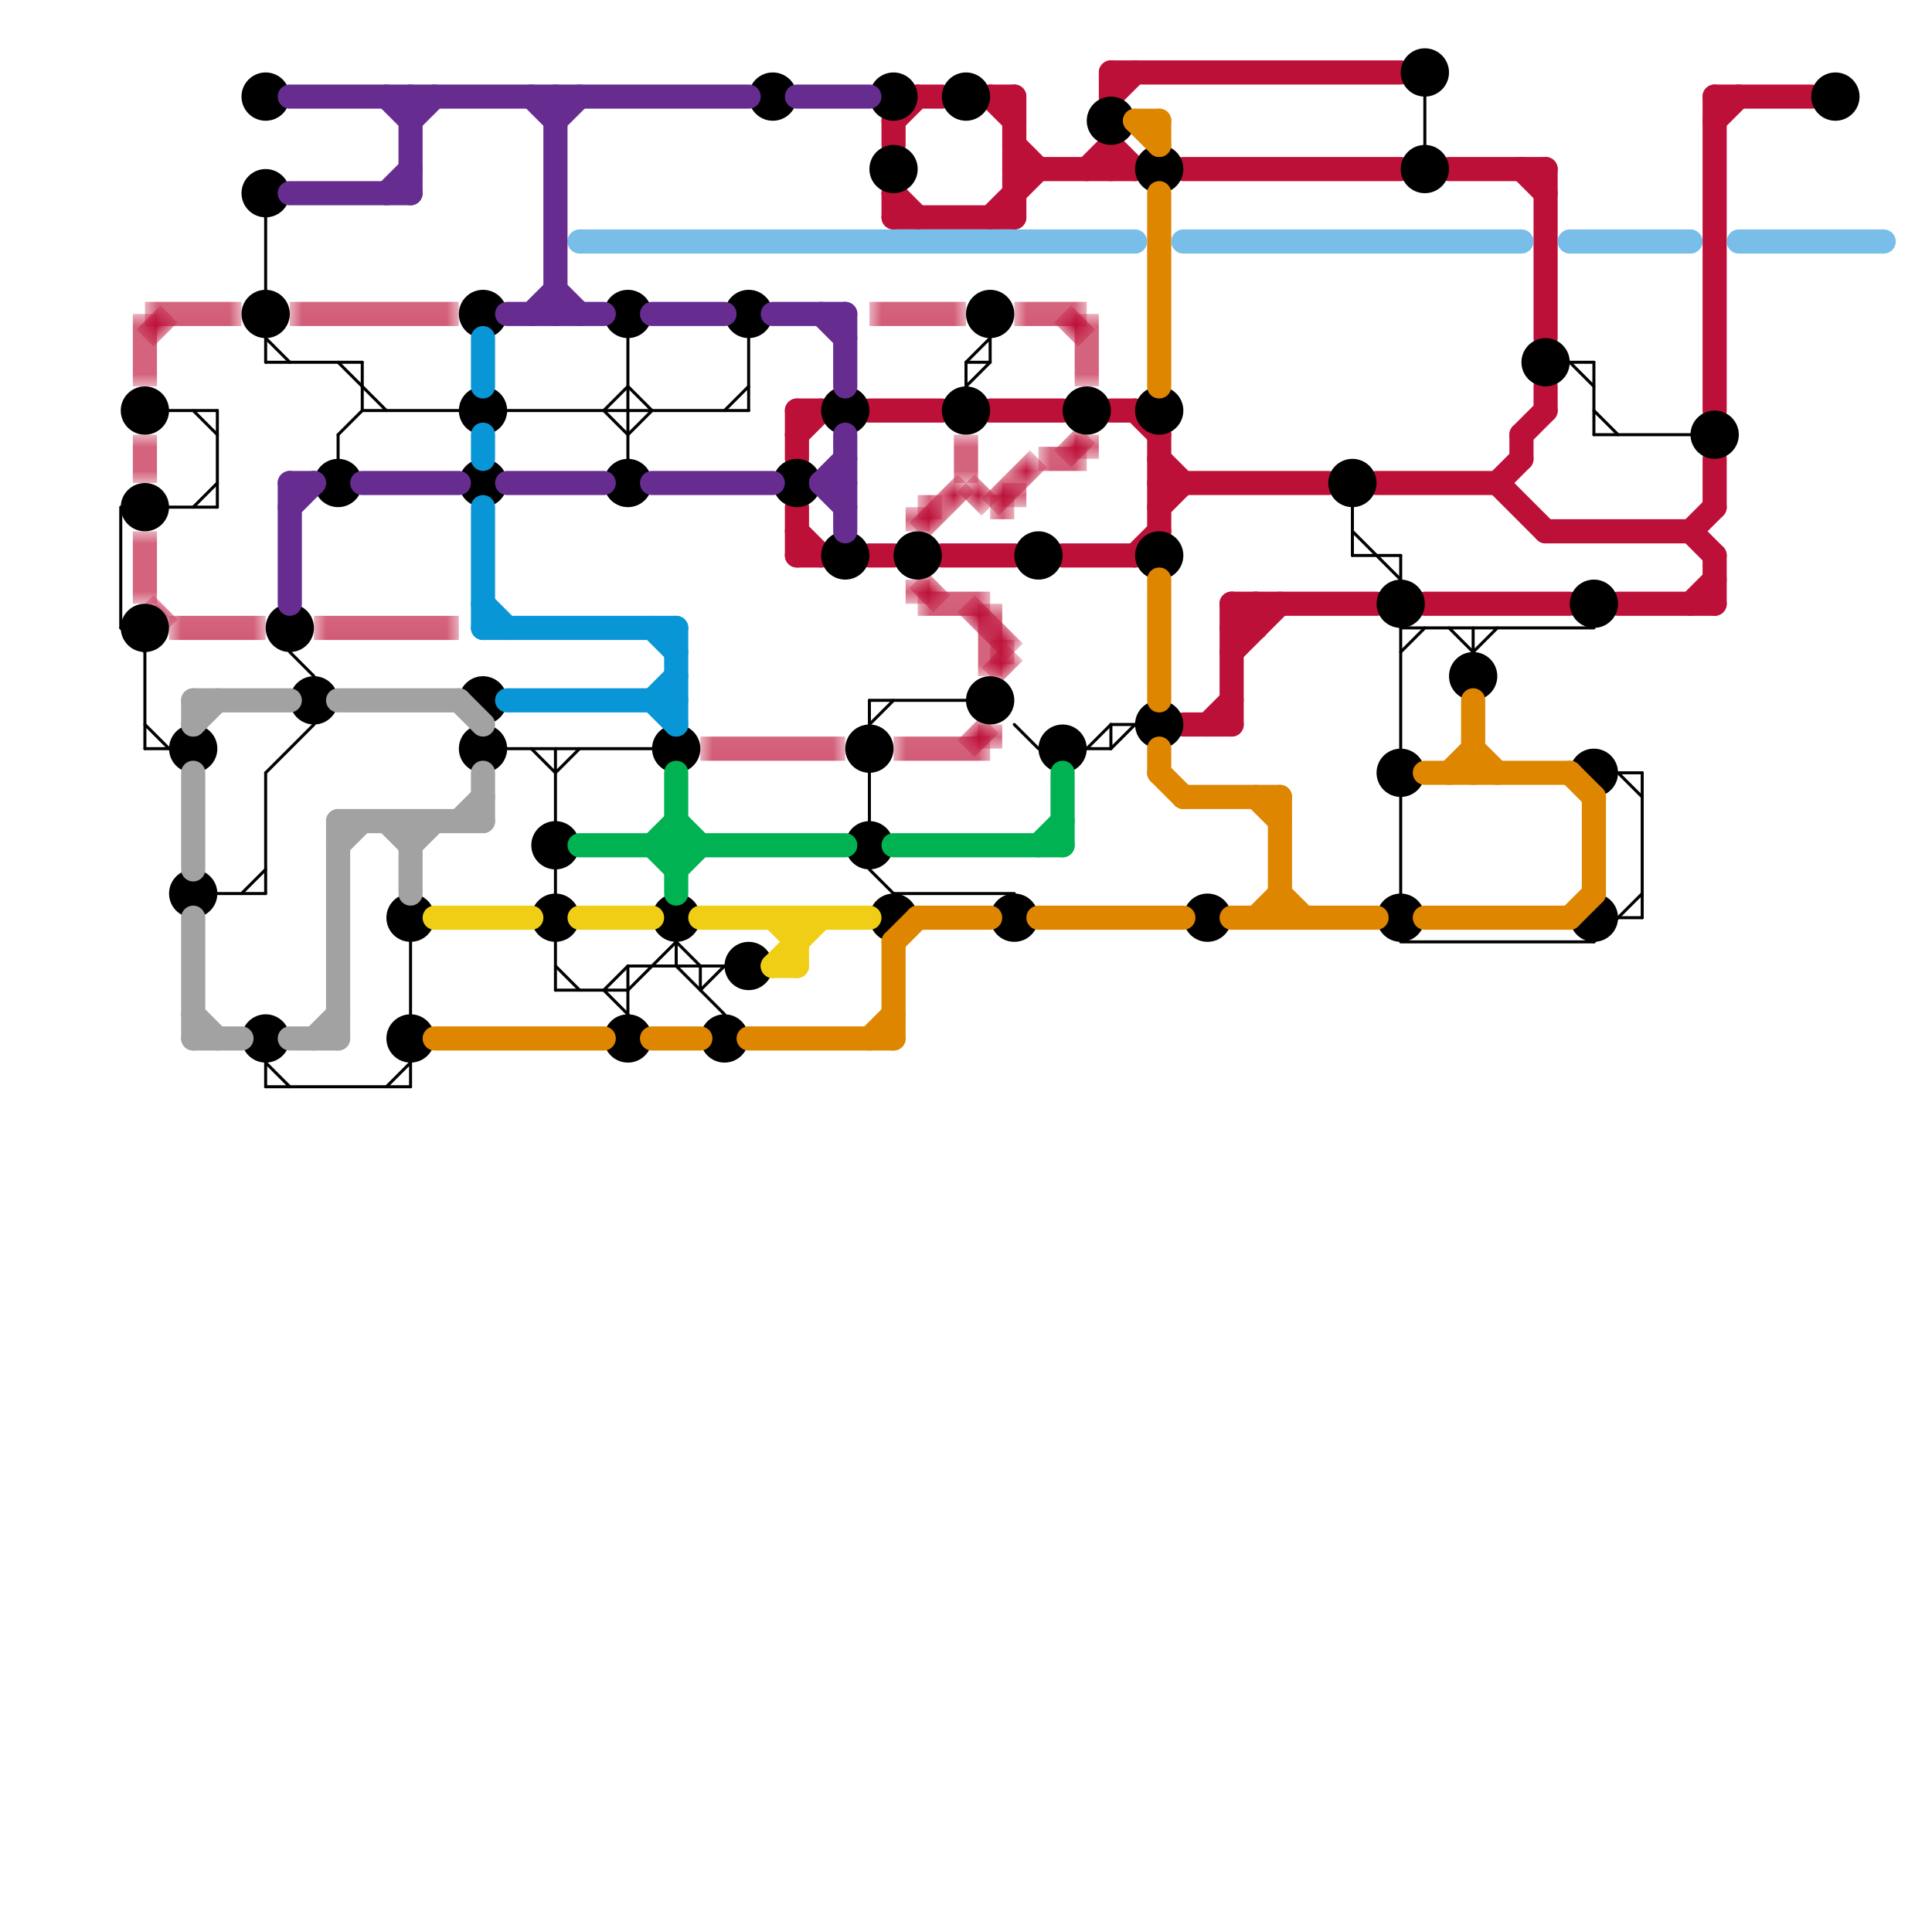 
<svg version="1.1" xmlns="http://www.w3.org/2000/svg" viewBox="0 0 80 80">
<style>line { stroke-width: 1; fill: none; stroke-linecap: round; stroke-linejoin: round; } .c0 { stroke: #bd1038 } .c1 { stroke: #000000 } .c2 { stroke: #df8600 } .c3 { stroke: #f0ce15 } .c4 { stroke: #00b251 } .c5 { stroke: #0896d7 } .c6 { stroke: #79bde9 } .c7 { stroke: #662c90 } .c8 { stroke: #a2a2a2 } .lho1 { stroke-width: 0.6; stroke-linecap: butt; }.lho1 { stroke-width: 0.6; stroke-linecap: butt; }.w1 { stroke-width: 1; }.w5 { stroke-width: .125; }.l6 { stroke-linecap: butt; }</style><line class="c0 " x1="64" y1="16" x2="64" y2="17"/><line class="c0 " x1="50" y1="30" x2="51" y2="29"/><line class="c0 " x1="44" y1="23" x2="47" y2="23"/><line class="c0 " x1="48" y1="18" x2="48" y2="22"/><line class="c0 " x1="51" y1="25" x2="51" y2="30"/><line class="c0 " x1="33" y1="18" x2="34" y2="17"/><line class="c0 " x1="42" y1="6" x2="43" y2="7"/><line class="c0 " x1="51" y1="25" x2="57" y2="25"/><line class="c0 " x1="71" y1="4" x2="75" y2="4"/><line class="c0 " x1="36" y1="23" x2="37" y2="23"/><line class="c0 " x1="71" y1="5" x2="72" y2="4"/><line class="c0 " x1="41" y1="4" x2="42" y2="5"/><line class="c0 " x1="48" y1="20" x2="55" y2="20"/><line class="c0 " x1="63" y1="18" x2="63" y2="19"/><line class="c0 " x1="33" y1="17" x2="34" y2="17"/><line class="c0 " x1="33" y1="23" x2="34" y2="23"/><line class="c0 " x1="51" y1="25" x2="52" y2="26"/><line class="c0 " x1="70" y1="22" x2="71" y2="23"/><line class="c0 " x1="63" y1="7" x2="64" y2="8"/><line class="c0 " x1="59" y1="25" x2="65" y2="25"/><line class="c0 " x1="42" y1="7" x2="47" y2="7"/><line class="c0 " x1="37" y1="5" x2="38" y2="4"/><line class="c0 " x1="57" y1="20" x2="62" y2="20"/><line class="c0 " x1="46" y1="6" x2="47" y2="7"/><line class="c0 " x1="63" y1="18" x2="64" y2="17"/><line class="c0 " x1="60" y1="7" x2="64" y2="7"/><line class="c0 " x1="33" y1="21" x2="33" y2="23"/><line class="c0 " x1="37" y1="8" x2="38" y2="9"/><line class="c0 " x1="71" y1="23" x2="71" y2="25"/><line class="c0 " x1="41" y1="9" x2="43" y2="7"/><line class="c0 " x1="62" y1="20" x2="63" y2="19"/><line class="c0 " x1="41" y1="4" x2="42" y2="4"/><line class="c0 " x1="46" y1="3" x2="58" y2="3"/><line class="c0 " x1="46" y1="4" x2="47" y2="3"/><line class="c0 " x1="37" y1="9" x2="42" y2="9"/><line class="c0 " x1="47" y1="17" x2="48" y2="18"/><line class="c0 " x1="42" y1="4" x2="42" y2="9"/><line class="c0 " x1="46" y1="3" x2="46" y2="4"/><line class="c0 " x1="51" y1="26" x2="52" y2="26"/><line class="c0 " x1="52" y1="25" x2="52" y2="26"/><line class="c0 " x1="48" y1="21" x2="49" y2="20"/><line class="c0 " x1="39" y1="23" x2="42" y2="23"/><line class="c0 " x1="46" y1="6" x2="46" y2="7"/><line class="c0 " x1="46" y1="17" x2="47" y2="17"/><line class="c0 " x1="64" y1="22" x2="70" y2="22"/><line class="c0 " x1="37" y1="8" x2="37" y2="9"/><line class="c0 " x1="33" y1="22" x2="34" y2="23"/><line class="c0 " x1="70" y1="22" x2="71" y2="21"/><line class="c0 " x1="47" y1="23" x2="48" y2="22"/><line class="c0 " x1="67" y1="25" x2="71" y2="25"/><line class="c0 " x1="71" y1="4" x2="71" y2="17"/><line class="c0 " x1="49" y1="7" x2="58" y2="7"/><line class="c0 " x1="64" y1="7" x2="64" y2="14"/><line class="c0 " x1="48" y1="19" x2="49" y2="20"/><line class="c0 " x1="33" y1="17" x2="33" y2="19"/><line class="c0 " x1="38" y1="4" x2="39" y2="4"/><line class="c0 " x1="71" y1="19" x2="71" y2="21"/><line class="c0 " x1="49" y1="30" x2="51" y2="30"/><line class="c0 " x1="36" y1="17" x2="39" y2="17"/><line class="c0 " x1="51" y1="27" x2="53" y2="25"/><line class="c0 " x1="37" y1="5" x2="37" y2="6"/><line class="c0 " x1="41" y1="17" x2="44" y2="17"/><line class="c0 " x1="62" y1="20" x2="64" y2="22"/><line class="c0 " x1="70" y1="25" x2="71" y2="24"/><line class="c0 " x1="51" y1="26" x2="52" y2="25"/><line class="c0 " x1="45" y1="7" x2="46" y2="6"/><mask id="k1-2-1" maskUnits="userSpaceOnUse"><line class="l6" x1="45" y1="13" x2="45" y2="16" stroke="#fff"/><line class="lho1" x1="45" y1="13" x2="45" y2="16" stroke="#000"/></mask><line class="c0 l6" x1="45" y1="13" x2="45" y2="16" mask="url(#k1-2-1)"/><mask id="k1-2-2" maskUnits="userSpaceOnUse"><line class="l6" x1="6" y1="14" x2="7" y2="13" stroke="#fff"/><line class="lho1" x1="6" y1="14" x2="7" y2="13" stroke="#000"/></mask><line class="c0 l6" x1="6" y1="14" x2="7" y2="13" mask="url(#k1-2-2)"/><mask id="k1-2-3" maskUnits="userSpaceOnUse"><line class="l6" x1="38" y1="25" x2="41" y2="25" stroke="#fff"/><line class="lho1" x1="38" y1="25" x2="41" y2="25" stroke="#000"/></mask><line class="c0 l6" x1="38" y1="25" x2="41" y2="25" mask="url(#k1-2-3)"/><mask id="k1-2-4" maskUnits="userSpaceOnUse"><line class="l6" x1="40" y1="31" x2="41" y2="30" stroke="#fff"/><line class="lho1" x1="40" y1="31" x2="41" y2="30" stroke="#000"/></mask><line class="c0 l6" x1="40" y1="31" x2="41" y2="30" mask="url(#k1-2-4)"/><mask id="k1-2-5" maskUnits="userSpaceOnUse"><line class="l6" x1="6" y1="25" x2="7" y2="26" stroke="#fff"/><line class="lho1" x1="6" y1="25" x2="7" y2="26" stroke="#000"/></mask><line class="c0 l6" x1="6" y1="25" x2="7" y2="26" mask="url(#k1-2-5)"/><mask id="k1-2-6" maskUnits="userSpaceOnUse"><line class="l6" x1="44" y1="19" x2="45" y2="18" stroke="#fff"/><line class="lho1" x1="44" y1="19" x2="45" y2="18" stroke="#000"/></mask><line class="c0 l6" x1="44" y1="19" x2="45" y2="18" mask="url(#k1-2-6)"/><mask id="k1-2-7" maskUnits="userSpaceOnUse"><line class="l6" x1="29" y1="31" x2="35" y2="31" stroke="#fff"/><line class="lho1" x1="29" y1="31" x2="35" y2="31" stroke="#000"/></mask><line class="c0 l6" x1="29" y1="31" x2="35" y2="31" mask="url(#k1-2-7)"/><mask id="k1-2-8" maskUnits="userSpaceOnUse"><line class="l6" x1="37" y1="31" x2="41" y2="31" stroke="#fff"/><line class="lho1" x1="37" y1="31" x2="41" y2="31" stroke="#000"/></mask><line class="c0 l6" x1="37" y1="31" x2="41" y2="31" mask="url(#k1-2-8)"/><mask id="k1-2-9" maskUnits="userSpaceOnUse"><line class="l6" x1="36" y1="13" x2="40" y2="13" stroke="#fff"/><line class="lho1" x1="36" y1="13" x2="40" y2="13" stroke="#000"/></mask><line class="c0 l6" x1="36" y1="13" x2="40" y2="13" mask="url(#k1-2-9)"/><mask id="k1-2-10" maskUnits="userSpaceOnUse"><line class="l6" x1="42" y1="20" x2="42" y2="21" stroke="#fff"/><line class="lho1" x1="42" y1="20" x2="42" y2="21" stroke="#000"/></mask><line class="c0 l6" x1="42" y1="20" x2="42" y2="21" mask="url(#k1-2-10)"/><mask id="k1-2-11" maskUnits="userSpaceOnUse"><line class="l6" x1="41" y1="25" x2="41" y2="28" stroke="#fff"/><line class="lho1" x1="41" y1="25" x2="41" y2="28" stroke="#000"/></mask><line class="c0 l6" x1="41" y1="25" x2="41" y2="28" mask="url(#k1-2-11)"/><mask id="k1-2-12" maskUnits="userSpaceOnUse"><line class="l6" x1="38" y1="22" x2="40" y2="20" stroke="#fff"/><line class="lho1" x1="38" y1="22" x2="40" y2="20" stroke="#000"/></mask><line class="c0 l6" x1="38" y1="22" x2="40" y2="20" mask="url(#k1-2-12)"/><mask id="k1-2-13" maskUnits="userSpaceOnUse"><line class="l6" x1="38" y1="24" x2="39" y2="25" stroke="#fff"/><line class="lho1" x1="38" y1="24" x2="39" y2="25" stroke="#000"/></mask><line class="c0 l6" x1="38" y1="24" x2="39" y2="25" mask="url(#k1-2-13)"/><mask id="k1-2-14" maskUnits="userSpaceOnUse"><line class="l6" x1="13" y1="26" x2="19" y2="26" stroke="#fff"/><line class="lho1" x1="13" y1="26" x2="19" y2="26" stroke="#000"/></mask><line class="c0 l6" x1="13" y1="26" x2="19" y2="26" mask="url(#k1-2-14)"/><mask id="k1-2-15" maskUnits="userSpaceOnUse"><line class="l6" x1="40" y1="25" x2="42" y2="27" stroke="#fff"/><line class="lho1" x1="40" y1="25" x2="42" y2="27" stroke="#000"/></mask><line class="c0 l6" x1="40" y1="25" x2="42" y2="27" mask="url(#k1-2-15)"/><mask id="k1-2-16" maskUnits="userSpaceOnUse"><line class="l6" x1="41" y1="21" x2="42" y2="21" stroke="#fff"/><line class="lho1" x1="41" y1="21" x2="42" y2="21" stroke="#000"/></mask><line class="c0 l6" x1="41" y1="21" x2="42" y2="21" mask="url(#k1-2-16)"/><mask id="k1-2-17" maskUnits="userSpaceOnUse"><line class="l6" x1="41" y1="21" x2="43" y2="19" stroke="#fff"/><line class="lho1" x1="41" y1="21" x2="43" y2="19" stroke="#000"/></mask><line class="c0 l6" x1="41" y1="21" x2="43" y2="19" mask="url(#k1-2-17)"/><mask id="k1-2-18" maskUnits="userSpaceOnUse"><line class="l6" x1="44" y1="13" x2="45" y2="14" stroke="#fff"/><line class="lho1" x1="44" y1="13" x2="45" y2="14" stroke="#000"/></mask><line class="c0 l6" x1="44" y1="13" x2="45" y2="14" mask="url(#k1-2-18)"/><mask id="k1-2-19" maskUnits="userSpaceOnUse"><line class="l6" x1="41" y1="27" x2="42" y2="27" stroke="#fff"/><line class="lho1" x1="41" y1="27" x2="42" y2="27" stroke="#000"/></mask><line class="c0 l6" x1="41" y1="27" x2="42" y2="27" mask="url(#k1-2-19)"/><mask id="k1-2-20" maskUnits="userSpaceOnUse"><line class="l6" x1="45" y1="18" x2="45" y2="19" stroke="#fff"/><line class="lho1" x1="45" y1="18" x2="45" y2="19" stroke="#000"/></mask><line class="c0 l6" x1="45" y1="18" x2="45" y2="19" mask="url(#k1-2-20)"/><mask id="k1-2-21" maskUnits="userSpaceOnUse"><line class="l6" x1="41" y1="28" x2="42" y2="27" stroke="#fff"/><line class="lho1" x1="41" y1="28" x2="42" y2="27" stroke="#000"/></mask><line class="c0 l6" x1="41" y1="28" x2="42" y2="27" mask="url(#k1-2-21)"/><mask id="k1-2-22" maskUnits="userSpaceOnUse"><line class="l6" x1="43" y1="19" x2="45" y2="19" stroke="#fff"/><line class="lho1" x1="43" y1="19" x2="45" y2="19" stroke="#000"/></mask><line class="c0 l6" x1="43" y1="19" x2="45" y2="19" mask="url(#k1-2-22)"/><mask id="k1-2-23" maskUnits="userSpaceOnUse"><line class="l6" x1="38" y1="24" x2="38" y2="25" stroke="#fff"/><line class="lho1" x1="38" y1="24" x2="38" y2="25" stroke="#000"/></mask><line class="c0 l6" x1="38" y1="24" x2="38" y2="25" mask="url(#k1-2-23)"/><mask id="k1-2-24" maskUnits="userSpaceOnUse"><line class="l6" x1="41" y1="30" x2="41" y2="31" stroke="#fff"/><line class="lho1" x1="41" y1="30" x2="41" y2="31" stroke="#000"/></mask><line class="c0 l6" x1="41" y1="30" x2="41" y2="31" mask="url(#k1-2-24)"/><mask id="k1-2-25" maskUnits="userSpaceOnUse"><line class="l6" x1="7" y1="26" x2="11" y2="26" stroke="#fff"/><line class="lho1" x1="7" y1="26" x2="11" y2="26" stroke="#000"/></mask><line class="c0 l6" x1="7" y1="26" x2="11" y2="26" mask="url(#k1-2-25)"/><mask id="k1-2-26" maskUnits="userSpaceOnUse"><line class="l6" x1="12" y1="13" x2="19" y2="13" stroke="#fff"/><line class="lho1" x1="12" y1="13" x2="19" y2="13" stroke="#000"/></mask><line class="c0 l6" x1="12" y1="13" x2="19" y2="13" mask="url(#k1-2-26)"/><mask id="k1-2-27" maskUnits="userSpaceOnUse"><line class="l6" x1="42" y1="13" x2="45" y2="13" stroke="#fff"/><line class="lho1" x1="42" y1="13" x2="45" y2="13" stroke="#000"/></mask><line class="c0 l6" x1="42" y1="13" x2="45" y2="13" mask="url(#k1-2-27)"/><mask id="k1-2-28" maskUnits="userSpaceOnUse"><line class="l6" x1="38" y1="21" x2="39" y2="21" stroke="#fff"/><line class="lho1" x1="38" y1="21" x2="39" y2="21" stroke="#000"/></mask><line class="c0 l6" x1="38" y1="21" x2="39" y2="21" mask="url(#k1-2-28)"/><mask id="k1-2-29" maskUnits="userSpaceOnUse"><line class="l6" x1="6" y1="22" x2="6" y2="25" stroke="#fff"/><line class="lho1" x1="6" y1="22" x2="6" y2="25" stroke="#000"/></mask><line class="c0 l6" x1="6" y1="22" x2="6" y2="25" mask="url(#k1-2-29)"/><mask id="k1-2-30" maskUnits="userSpaceOnUse"><line class="l6" x1="38" y1="21" x2="38" y2="22" stroke="#fff"/><line class="lho1" x1="38" y1="21" x2="38" y2="22" stroke="#000"/></mask><line class="c0 l6" x1="38" y1="21" x2="38" y2="22" mask="url(#k1-2-30)"/><mask id="k1-2-31" maskUnits="userSpaceOnUse"><line class="l6" x1="6" y1="13" x2="6" y2="16" stroke="#fff"/><line class="lho1" x1="6" y1="13" x2="6" y2="16" stroke="#000"/></mask><line class="c0 l6" x1="6" y1="13" x2="6" y2="16" mask="url(#k1-2-31)"/><mask id="k1-2-32" maskUnits="userSpaceOnUse"><line class="l6" x1="40" y1="18" x2="40" y2="20" stroke="#fff"/><line class="lho1" x1="40" y1="18" x2="40" y2="20" stroke="#000"/></mask><line class="c0 l6" x1="40" y1="18" x2="40" y2="20" mask="url(#k1-2-32)"/><mask id="k1-2-33" maskUnits="userSpaceOnUse"><line class="l6" x1="40" y1="20" x2="41" y2="21" stroke="#fff"/><line class="lho1" x1="40" y1="20" x2="41" y2="21" stroke="#000"/></mask><line class="c0 l6" x1="40" y1="20" x2="41" y2="21" mask="url(#k1-2-33)"/><mask id="k1-2-34" maskUnits="userSpaceOnUse"><line class="l6" x1="6" y1="13" x2="10" y2="13" stroke="#fff"/><line class="lho1" x1="6" y1="13" x2="10" y2="13" stroke="#000"/></mask><line class="c0 l6" x1="6" y1="13" x2="10" y2="13" mask="url(#k1-2-34)"/><mask id="k1-2-35" maskUnits="userSpaceOnUse"><line class="l6" x1="6" y1="18" x2="6" y2="20" stroke="#fff"/><line class="lho1" x1="6" y1="18" x2="6" y2="20" stroke="#000"/></mask><line class="c0 l6" x1="6" y1="18" x2="6" y2="20" mask="url(#k1-2-35)"/><circle cx="38" cy="23" r="1" fill="#000000" /><circle cx="30" cy="43" r="1" fill="#000000" /><circle cx="40" cy="17" r="1" fill="#000000" /><circle cx="6" cy="21" r="1" fill="#000000" /><circle cx="48" cy="30" r="1" fill="#000000" /><circle cx="20" cy="17" r="1" fill="#000000" /><circle cx="59" cy="3" r="1" fill="#000000" /><circle cx="20" cy="20" r="1" fill="#000000" /><circle cx="20" cy="29" r="1" fill="#000000" /><circle cx="58" cy="25" r="1" fill="#000000" /><circle cx="11" cy="8" r="1" fill="#000000" /><circle cx="36" cy="31" r="1" fill="#000000" /><circle cx="46" cy="5" r="1" fill="#000000" /><circle cx="40" cy="4" r="1" fill="#000000" /><circle cx="33" cy="20" r="1" fill="#000000" /><circle cx="35" cy="17" r="1" fill="#000000" /><circle cx="35" cy="23" r="1" fill="#000000" /><circle cx="66" cy="32" r="1" fill="#000000" /><circle cx="42" cy="38" r="1" fill="#000000" /><circle cx="48" cy="17" r="1" fill="#000000" /><circle cx="20" cy="13" r="1" fill="#000000" /><circle cx="31" cy="13" r="1" fill="#000000" /><circle cx="13" cy="29" r="1" fill="#000000" /><circle cx="6" cy="17" r="1" fill="#000000" /><circle cx="48" cy="23" r="1" fill="#000000" /><circle cx="66" cy="38" r="1" fill="#000000" /><circle cx="6" cy="26" r="1" fill="#000000" /><circle cx="20" cy="31" r="1" fill="#000000" /><circle cx="11" cy="4" r="1" fill="#000000" /><circle cx="31" cy="40" r="1" fill="#000000" /><circle cx="11" cy="13" r="1" fill="#000000" /><circle cx="37" cy="38" r="1" fill="#000000" /><circle cx="43" cy="23" r="1" fill="#000000" /><circle cx="48" cy="7" r="1" fill="#000000" /><circle cx="28" cy="38" r="1" fill="#000000" /><circle cx="41" cy="29" r="1" fill="#000000" /><circle cx="50" cy="38" r="1" fill="#000000" /><circle cx="66" cy="25" r="1" fill="#000000" /><circle cx="71" cy="18" r="1" fill="#000000" /><circle cx="64" cy="15" r="1" fill="#000000" /><circle cx="37" cy="4" r="1" fill="#000000" /><circle cx="11" cy="43" r="1" fill="#000000" /><circle cx="37" cy="7" r="1" fill="#000000" /><circle cx="59" cy="7" r="1" fill="#000000" /><circle cx="56" cy="20" r="1" fill="#000000" /><circle cx="45" cy="17" r="1" fill="#000000" /><circle cx="26" cy="43" r="1" fill="#000000" /><circle cx="32" cy="4" r="1" fill="#000000" /><circle cx="14" cy="20" r="1" fill="#000000" /><circle cx="23" cy="35" r="1" fill="#000000" /><circle cx="41" cy="13" r="1" fill="#000000" /><circle cx="76" cy="4" r="1" fill="#000000" /><circle cx="58" cy="32" r="1" fill="#000000" /><circle cx="23" cy="38" r="1" fill="#000000" /><circle cx="36" cy="35" r="1" fill="#000000" /><circle cx="61" cy="28" r="1" fill="#000000" /><circle cx="28" cy="31" r="1" fill="#000000" /><circle cx="58" cy="38" r="1" fill="#000000" /><circle cx="8" cy="31" r="1" fill="#000000" /><circle cx="8" cy="37" r="1" fill="#000000" /><circle cx="44" cy="31" r="1" fill="#000000" /><circle cx="26" cy="20" r="1" fill="#000000" /><circle cx="12" cy="26" r="1" fill="#000000" /><circle cx="26" cy="13" r="1" fill="#000000" /><circle cx="17" cy="43" r="1" fill="#000000" /><circle cx="17" cy="38" r="1" fill="#000000" /><line class="c1 w5" x1="67" y1="32" x2="68" y2="32"/><line class="c1 w5" x1="58" y1="39" x2="66" y2="39"/><line class="c1 w5" x1="11" y1="14" x2="11" y2="15"/><line class="c1 w5" x1="65" y1="15" x2="66" y2="16"/><line class="c1 w5" x1="66" y1="39" x2="68" y2="37"/><line class="c1 w5" x1="14" y1="18" x2="15" y2="17"/><line class="c1 w5" x1="5" y1="26" x2="6" y2="27"/><line class="c1 w5" x1="11" y1="45" x2="17" y2="45"/><line class="c1 w5" x1="60" y1="26" x2="61" y2="27"/><line class="c1 w5" x1="29" y1="40" x2="29" y2="41"/><line class="c1 w5" x1="6" y1="27" x2="6" y2="31"/><line class="c1 w5" x1="7" y1="17" x2="9" y2="17"/><line class="c1 w5" x1="40" y1="15" x2="41" y2="15"/><line class="c1 w5" x1="46" y1="30" x2="46" y2="31"/><line class="c1 w5" x1="11" y1="44" x2="12" y2="45"/><line class="c1 w5" x1="40" y1="16" x2="41" y2="15"/><line class="c1 w5" x1="14" y1="15" x2="16" y2="17"/><line class="c1 w5" x1="40" y1="15" x2="40" y2="16"/><line class="c1 w5" x1="68" y1="32" x2="68" y2="38"/><line class="c1 w5" x1="26" y1="18" x2="27" y2="17"/><line class="c1 w5" x1="21" y1="31" x2="27" y2="31"/><line class="c1 w5" x1="36" y1="29" x2="36" y2="30"/><line class="c1 w5" x1="37" y1="37" x2="42" y2="37"/><line class="c1 w5" x1="61" y1="27" x2="62" y2="26"/><line class="c1 w5" x1="25" y1="41" x2="26" y2="40"/><line class="c1 w5" x1="23" y1="32" x2="24" y2="31"/><line class="c1 w5" x1="31" y1="14" x2="31" y2="17"/><line class="c1 w5" x1="45" y1="31" x2="46" y2="30"/><line class="c1 w5" x1="66" y1="18" x2="70" y2="18"/><line class="c1 w5" x1="28" y1="39" x2="28" y2="40"/><line class="c1 w5" x1="25" y1="41" x2="26" y2="42"/><line class="c1 w5" x1="11" y1="15" x2="15" y2="15"/><line class="c1 w5" x1="65" y1="15" x2="66" y2="15"/><line class="c1 w5" x1="11" y1="14" x2="12" y2="15"/><line class="c1 w5" x1="67" y1="38" x2="68" y2="38"/><line class="c1 w5" x1="5" y1="21" x2="5" y2="26"/><line class="c1 w5" x1="58" y1="27" x2="59" y2="26"/><line class="c1 w5" x1="42" y1="30" x2="43" y2="31"/><line class="c1 w5" x1="56" y1="22" x2="58" y2="24"/><line class="c1 w5" x1="26" y1="14" x2="26" y2="19"/><line class="c1 w5" x1="58" y1="23" x2="58" y2="24"/><line class="c1 w5" x1="26" y1="41" x2="28" y2="39"/><line class="c1 w5" x1="8" y1="17" x2="9" y2="18"/><line class="c1 w5" x1="15" y1="15" x2="15" y2="17"/><line class="c1 w5" x1="17" y1="44" x2="17" y2="45"/><line class="c1 w5" x1="23" y1="31" x2="23" y2="34"/><line class="c1 w5" x1="11" y1="44" x2="11" y2="45"/><line class="c1 w5" x1="28" y1="40" x2="30" y2="42"/><line class="c1 w5" x1="6" y1="30" x2="7" y2="31"/><line class="c1 w5" x1="21" y1="17" x2="31" y2="17"/><line class="c1 w5" x1="14" y1="18" x2="14" y2="19"/><line class="c1 w5" x1="16" y1="45" x2="17" y2="44"/><line class="c1 w5" x1="41" y1="14" x2="41" y2="15"/><line class="c1 w5" x1="23" y1="36" x2="23" y2="37"/><line class="c1 w5" x1="66" y1="15" x2="66" y2="18"/><line class="c1 w5" x1="12" y1="27" x2="13" y2="28"/><line class="c1 w5" x1="11" y1="32" x2="11" y2="37"/><line class="c1 w5" x1="17" y1="39" x2="17" y2="42"/><line class="c1 w5" x1="23" y1="40" x2="24" y2="41"/><line class="c1 w5" x1="36" y1="29" x2="40" y2="29"/><line class="c1 w5" x1="11" y1="9" x2="11" y2="12"/><line class="c1 w5" x1="46" y1="31" x2="47" y2="30"/><line class="c1 w5" x1="59" y1="4" x2="59" y2="6"/><line class="c1 w5" x1="36" y1="32" x2="36" y2="34"/><line class="c1 w5" x1="67" y1="32" x2="68" y2="33"/><line class="c1 w5" x1="45" y1="31" x2="46" y2="31"/><line class="c1 w5" x1="11" y1="32" x2="13" y2="30"/><line class="c1 w5" x1="36" y1="30" x2="37" y2="29"/><line class="c1 w5" x1="40" y1="15" x2="41" y2="14"/><line class="c1 w5" x1="26" y1="40" x2="30" y2="40"/><line class="c1 w5" x1="23" y1="39" x2="23" y2="41"/><line class="c1 w5" x1="28" y1="39" x2="29" y2="40"/><line class="c1 w5" x1="7" y1="21" x2="9" y2="21"/><line class="c1 w5" x1="23" y1="41" x2="26" y2="41"/><line class="c1 w5" x1="56" y1="23" x2="58" y2="23"/><line class="c1 w5" x1="58" y1="26" x2="58" y2="31"/><line class="c1 w5" x1="15" y1="17" x2="19" y2="17"/><line class="c1 w5" x1="56" y1="21" x2="56" y2="23"/><line class="c1 w5" x1="61" y1="26" x2="61" y2="27"/><line class="c1 w5" x1="25" y1="17" x2="26" y2="16"/><line class="c1 w5" x1="58" y1="26" x2="66" y2="26"/><line class="c1 w5" x1="36" y1="36" x2="37" y2="37"/><line class="c1 w5" x1="46" y1="30" x2="47" y2="30"/><line class="c1 w5" x1="66" y1="17" x2="67" y2="18"/><line class="c1 w5" x1="26" y1="16" x2="27" y2="17"/><line class="c1 w5" x1="25" y1="17" x2="26" y2="18"/><line class="c1 w5" x1="6" y1="31" x2="7" y2="31"/><line class="c1 w5" x1="9" y1="17" x2="9" y2="21"/><line class="c1 w5" x1="9" y1="37" x2="11" y2="37"/><line class="c1 w5" x1="10" y1="37" x2="11" y2="36"/><line class="c1 w5" x1="22" y1="31" x2="23" y2="32"/><line class="c1 w5" x1="30" y1="17" x2="31" y2="16"/><line class="c1 w5" x1="58" y1="33" x2="58" y2="37"/><line class="c1 w5" x1="29" y1="41" x2="30" y2="40"/><line class="c1 w5" x1="8" y1="21" x2="9" y2="20"/><line class="c1 w5" x1="26" y1="40" x2="26" y2="42"/><line class="c2 " x1="65" y1="32" x2="66" y2="33"/><line class="c2 " x1="37" y1="39" x2="38" y2="38"/><line class="c2 " x1="43" y1="38" x2="49" y2="38"/><line class="c2 " x1="48" y1="5" x2="48" y2="6"/><line class="c2 " x1="65" y1="38" x2="66" y2="37"/><line class="c2 " x1="53" y1="33" x2="53" y2="38"/><line class="c2 " x1="61" y1="29" x2="61" y2="32"/><line class="c2 " x1="36" y1="43" x2="37" y2="42"/><line class="c2 " x1="51" y1="38" x2="57" y2="38"/><line class="c2 " x1="27" y1="43" x2="29" y2="43"/><line class="c2 " x1="31" y1="43" x2="37" y2="43"/><line class="c2 " x1="47" y1="5" x2="48" y2="6"/><line class="c2 " x1="48" y1="8" x2="48" y2="16"/><line class="c2 " x1="59" y1="38" x2="65" y2="38"/><line class="c2 " x1="18" y1="43" x2="25" y2="43"/><line class="c2 " x1="48" y1="31" x2="48" y2="32"/><line class="c2 " x1="66" y1="33" x2="66" y2="37"/><line class="c2 " x1="53" y1="37" x2="54" y2="38"/><line class="c2 " x1="48" y1="24" x2="48" y2="29"/><line class="c2 " x1="48" y1="32" x2="49" y2="33"/><line class="c2 " x1="49" y1="33" x2="53" y2="33"/><line class="c2 " x1="47" y1="5" x2="48" y2="5"/><line class="c2 " x1="61" y1="31" x2="62" y2="32"/><line class="c2 " x1="38" y1="38" x2="41" y2="38"/><line class="c2 " x1="52" y1="38" x2="53" y2="37"/><line class="c2 " x1="37" y1="39" x2="37" y2="43"/><line class="c2 " x1="60" y1="32" x2="61" y2="31"/><line class="c2 " x1="52" y1="33" x2="53" y2="34"/><line class="c2 " x1="59" y1="32" x2="65" y2="32"/><line class="c3 " x1="32" y1="40" x2="33" y2="40"/><line class="c3 " x1="24" y1="38" x2="27" y2="38"/><line class="c3 " x1="32" y1="38" x2="33" y2="39"/><line class="c3 " x1="18" y1="38" x2="22" y2="38"/><line class="c3 " x1="33" y1="38" x2="33" y2="40"/><line class="c3 " x1="32" y1="40" x2="34" y2="38"/><line class="c3 " x1="29" y1="38" x2="36" y2="38"/><line class="c4 " x1="44" y1="32" x2="44" y2="35"/><line class="c4 " x1="37" y1="35" x2="44" y2="35"/><line class="c4 " x1="27" y1="35" x2="28" y2="34"/><line class="c4 " x1="28" y1="34" x2="29" y2="35"/><line class="c4 " x1="28" y1="32" x2="28" y2="37"/><line class="c4 " x1="24" y1="35" x2="35" y2="35"/><line class="c4 " x1="43" y1="35" x2="44" y2="34"/><line class="c4 " x1="27" y1="35" x2="28" y2="36"/><line class="c4 " x1="28" y1="36" x2="29" y2="35"/><line class="c5 " x1="27" y1="26" x2="28" y2="27"/><line class="c5 " x1="20" y1="21" x2="20" y2="26"/><line class="c5 " x1="20" y1="18" x2="20" y2="19"/><line class="c5 " x1="27" y1="29" x2="28" y2="28"/><line class="c5 " x1="20" y1="25" x2="21" y2="26"/><line class="c5 " x1="28" y1="26" x2="28" y2="30"/><line class="c5 " x1="21" y1="29" x2="28" y2="29"/><line class="c5 " x1="20" y1="26" x2="28" y2="26"/><line class="c5 " x1="27" y1="29" x2="28" y2="30"/><line class="c5 " x1="20" y1="14" x2="20" y2="16"/><line class="c6 " x1="65" y1="10" x2="70" y2="10"/><line class="c6 " x1="49" y1="10" x2="63" y2="10"/><line class="c6 " x1="72" y1="10" x2="78" y2="10"/><line class="c6 " x1="24" y1="10" x2="47" y2="10"/><line class="c7 " x1="34" y1="20" x2="35" y2="19"/><line class="c7 " x1="16" y1="4" x2="17" y2="5"/><line class="c7 " x1="21" y1="20" x2="25" y2="20"/><line class="c7 " x1="23" y1="12" x2="24" y2="13"/><line class="c7 " x1="21" y1="13" x2="25" y2="13"/><line class="c7 " x1="12" y1="20" x2="12" y2="25"/><line class="c7 " x1="23" y1="4" x2="23" y2="13"/><line class="c7 " x1="34" y1="20" x2="35" y2="21"/><line class="c7 " x1="12" y1="4" x2="31" y2="4"/><line class="c7 " x1="12" y1="20" x2="13" y2="20"/><line class="c7 " x1="17" y1="5" x2="18" y2="4"/><line class="c7 " x1="23" y1="5" x2="24" y2="4"/><line class="c7 " x1="17" y1="4" x2="17" y2="8"/><line class="c7 " x1="27" y1="13" x2="30" y2="13"/><line class="c7 " x1="35" y1="18" x2="35" y2="22"/><line class="c7 " x1="15" y1="20" x2="19" y2="20"/><line class="c7 " x1="22" y1="13" x2="23" y2="12"/><line class="c7 " x1="35" y1="13" x2="35" y2="16"/><line class="c7 " x1="22" y1="4" x2="23" y2="5"/><line class="c7 " x1="34" y1="20" x2="35" y2="20"/><line class="c7 " x1="33" y1="4" x2="36" y2="4"/><line class="c7 " x1="32" y1="13" x2="35" y2="13"/><line class="c7 " x1="34" y1="13" x2="35" y2="14"/><line class="c7 " x1="12" y1="21" x2="13" y2="20"/><line class="c7 " x1="12" y1="8" x2="17" y2="8"/><line class="c7 " x1="16" y1="8" x2="17" y2="7"/><line class="c7 " x1="27" y1="20" x2="32" y2="20"/><line class="c8 " x1="17" y1="35" x2="18" y2="34"/><line class="c8 " x1="8" y1="43" x2="10" y2="43"/><line class="c8 " x1="8" y1="29" x2="12" y2="29"/><line class="c8 " x1="14" y1="35" x2="15" y2="34"/><line class="c8 " x1="8" y1="30" x2="9" y2="29"/><line class="c8 " x1="19" y1="29" x2="20" y2="30"/><line class="c8 " x1="20" y1="32" x2="20" y2="34"/><line class="c8 " x1="8" y1="38" x2="8" y2="43"/><line class="c8 " x1="8" y1="29" x2="8" y2="30"/><line class="c8 " x1="14" y1="29" x2="19" y2="29"/><line class="c8 " x1="16" y1="34" x2="17" y2="35"/><line class="c8 " x1="14" y1="34" x2="14" y2="43"/><line class="c8 " x1="17" y1="34" x2="17" y2="37"/><line class="c8 " x1="19" y1="34" x2="20" y2="33"/><line class="c8 " x1="8" y1="32" x2="8" y2="36"/><line class="c8 " x1="8" y1="42" x2="9" y2="43"/><line class="c8 " x1="12" y1="43" x2="14" y2="43"/><line class="c8 " x1="13" y1="43" x2="14" y2="42"/><line class="c8 " x1="14" y1="34" x2="20" y2="34"/>


</svg>

